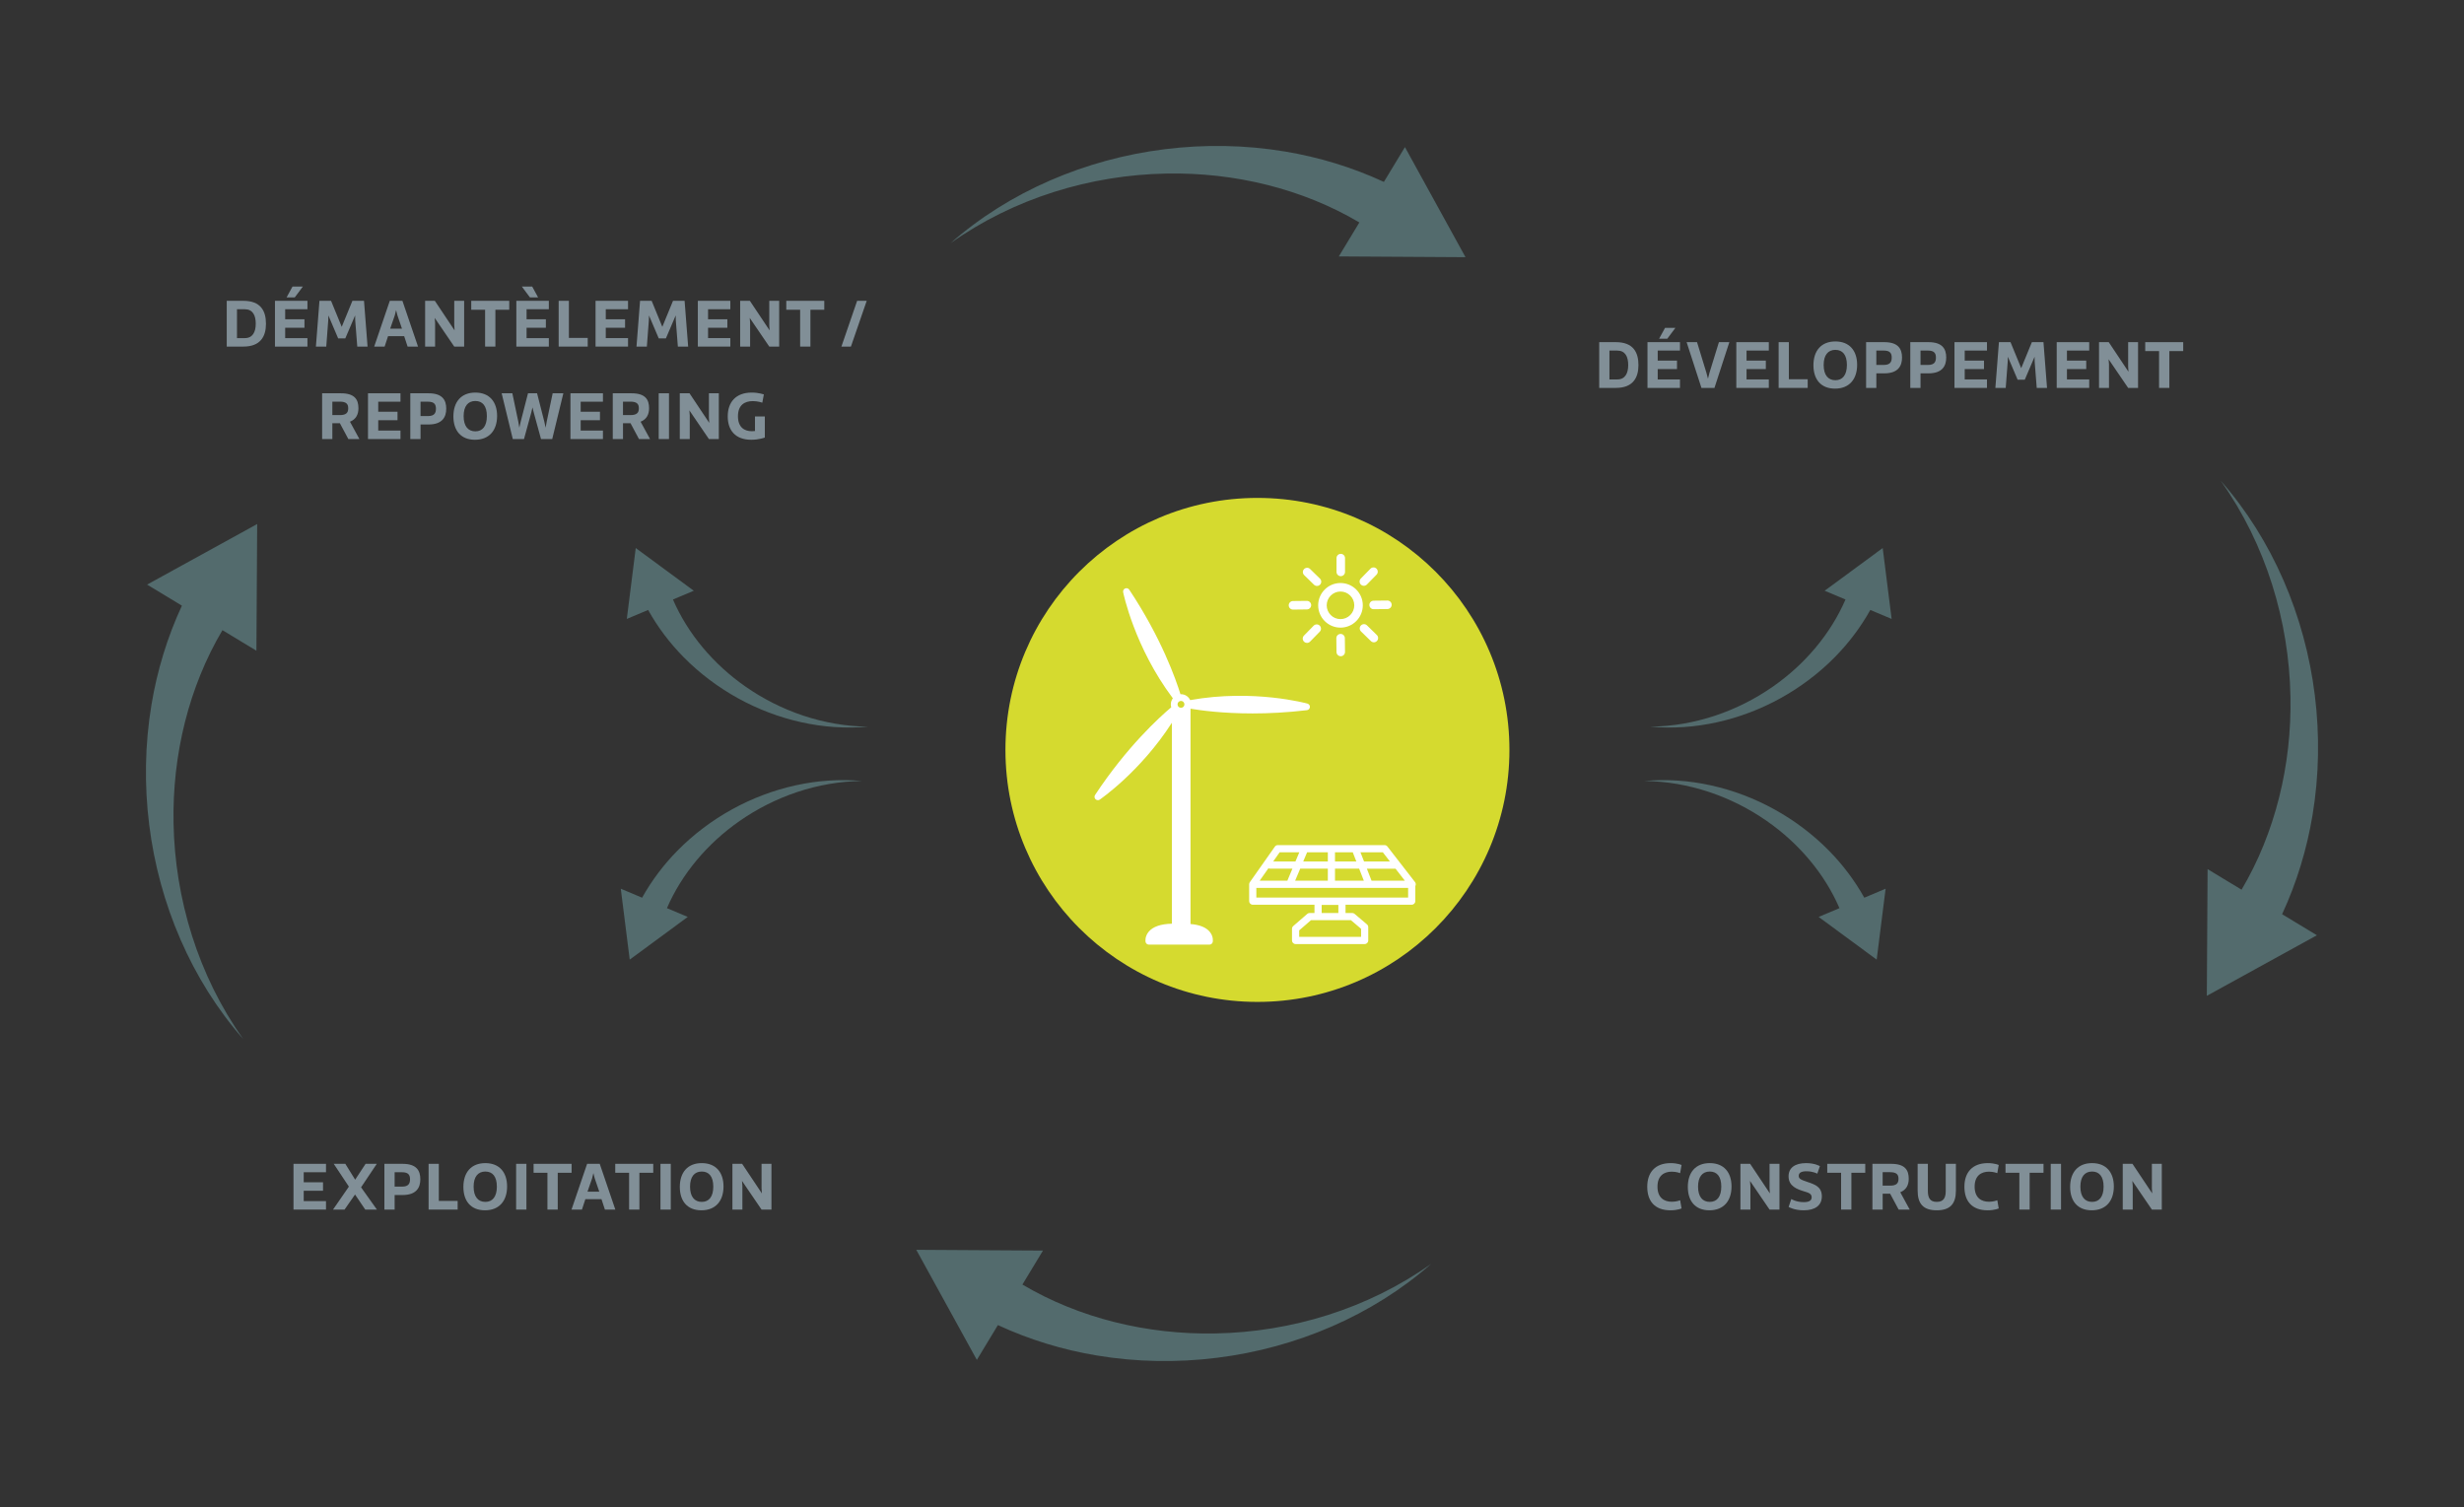 <?xml version="1.0" encoding="UTF-8"?>
<svg id="Calque_1" data-name="Calque 1" xmlns="http://www.w3.org/2000/svg" xmlns:xlink="http://www.w3.org/1999/xlink" viewBox="0 0 514.626 314.744">
  <rect x="0" y="0" width="514.626" height="314.744" fill="#333333" stroke="none"/>
  <defs>
    <style>
      .cls-1 {
        fill: #d5da2f;
      }

      .cls-1, .cls-2, .cls-3, .cls-4, .cls-5 {
        stroke-width: 0px;
      }

      .cls-6 {
        clip-path: url(#clippath-2);
      }

      .cls-2 {
        fill: #81bec2;
      }

      .cls-7 {
        clip-path: url(#clippath-6);
      }

      .cls-3 {
        fill: none;
      }

      .cls-8 {
        clip-path: url(#clippath-7);
      }

      .cls-9 {
        clip-path: url(#clippath-1);
      }

      .cls-10 {
        clip-path: url(#clippath-4);
      }

      .cls-11 {
        opacity: .4;
      }

      .cls-12 {
        clip-path: url(#clippath);
      }

      .cls-4 {
        fill: #818f97;
      }

      .cls-13 {
        clip-path: url(#clippath-3);
      }

      .cls-5 {
        fill: #fff;
      }

      .cls-14 {
        clip-path: url(#clippath-5);
      }
    </style>
    <clipPath id="clippath">
      <rect class="cls-3" x="180.863" width="129.412" height="77.186"/>
    </clipPath>
    <clipPath id="clippath-1">
      <rect class="cls-3" x="187.181" y="237.559" width="129.412" height="77.186"/>
    </clipPath>
    <clipPath id="clippath-2">
      <rect class="cls-3" y="105.254" width="77.186" height="129.412"/>
    </clipPath>
    <clipPath id="clippath-3">
      <rect class="cls-3" x="133.62" y="104.844" width="43.91" height="73.619" transform="translate(-50.47 184.254) rotate(-54)"/>
    </clipPath>
    <clipPath id="clippath-4">
      <rect class="cls-3" x="347.212" y="136.421" width="43.908" height="73.62" transform="translate(12.027 370.068) rotate(-54)"/>
    </clipPath>
    <clipPath id="clippath-5">
      <rect class="cls-3" x="117.505" y="151.277" width="73.619" height="43.908" transform="translate(-72.353 123.796) rotate(-36.002)"/>
    </clipPath>
    <clipPath id="clippath-6">
      <rect class="cls-3" x="333.615" y="119.699" width="73.617" height="43.908" transform="translate(-12.518 244.779) rotate(-35.999)"/>
    </clipPath>
    <clipPath id="clippath-7">
      <rect class="cls-3" x="437.44" y="82.765" width="77.186" height="129.412"/>
    </clipPath>
  </defs>
  <g class="cls-11">
    <g class="cls-12">
      <path class="cls-2" d="M293.434,30.722l12.652,22.995-26.466-.161,4.294-7.096c-11.805-6.99-26.009-10.499-40.356-10.21-15.683.297-31.716,5.083-45.052,14.561,12.29-10.813,28.22-17.592,44.773-19.65,8.288-1.036,16.765-.906,25.096.48,7.081,1.18,14.058,3.288,20.661,6.351l4.399-7.272Z"/>
    </g>
  </g>
  <g class="cls-11">
    <g class="cls-9">
      <path class="cls-2" d="M204.021,284.023l-12.652-22.995,26.466.161-4.294,7.096c11.805,6.99,26.009,10.499,40.356,10.21,15.683-.297,31.716-5.083,45.052-14.561-12.29,10.813-28.22,17.592-44.773,19.65-8.288,1.036-16.765.906-25.096-.48-7.081-1.18-14.058-3.288-20.661-6.351l-4.399,7.272Z"/>
    </g>
  </g>
  <g class="cls-11">
    <g class="cls-6">
      <path class="cls-2" d="M30.721,122.095l22.995-12.652-.161,26.466-7.096-4.294c-6.99,11.804-10.499,26.009-10.21,40.356.297,15.683,5.083,31.716,14.561,45.052-10.813-12.29-17.592-28.22-19.65-44.773-1.036-8.288-.906-16.765.48-25.096,1.18-7.081,3.288-14.058,6.351-20.661l-7.272-4.399Z"/>
    </g>
  </g>
  <g class="cls-11">
    <g class="cls-13">
      <path class="cls-2" d="M130.912,129.272l1.866-14.813,12.126,8.922-4.349,1.831c3.096,7.164,8.459,13.527,15.16,18.193,7.317,5.106,16.294,8.265,25.604,8.363-9.274.865-18.87-1.341-27.178-5.929-4.16-2.297-8.016-5.189-11.387-8.613-2.865-2.91-5.37-6.213-7.388-9.832l-4.455,1.876Z"/>
    </g>
  </g>
  <g class="cls-11">
    <g class="cls-10">
      <path class="cls-2" d="M393.827,185.612l-1.866,14.813-12.126-8.922,4.349-1.831c-3.096-7.164-8.459-13.527-15.16-18.193-7.317-5.106-16.294-8.265-25.604-8.364,9.274-.865,18.87,1.341,27.178,5.929,4.16,2.296,8.016,5.189,11.387,8.613,2.865,2.91,5.37,6.213,7.388,9.832l4.455-1.876Z"/>
    </g>
  </g>
  <g class="cls-11">
    <g class="cls-14">
      <path class="cls-2" d="M129.654,185.612l1.866,14.813,12.126-8.922-4.349-1.831c3.096-7.164,8.459-13.527,15.16-18.193,7.317-5.106,16.294-8.265,25.604-8.364-9.274-.865-18.87,1.341-27.178,5.929-4.16,2.296-8.016,5.189-11.387,8.613-2.865,2.91-5.37,6.213-7.388,9.832l-4.455-1.876Z"/>
    </g>
  </g>
  <g class="cls-11">
    <g class="cls-7">
      <path class="cls-2" d="M395.085,129.272l-1.866-14.813-12.126,8.922,4.349,1.831c-3.096,7.164-8.459,13.527-15.16,18.193-7.317,5.106-16.294,8.265-25.604,8.363,9.274.865,18.87-1.341,27.178-5.929,4.16-2.297,8.016-5.189,11.387-8.613,2.865-2.91,5.37-6.213,7.388-9.832l4.455,1.876Z"/>
    </g>
  </g>
  <g class="cls-11">
    <g class="cls-8">
      <path class="cls-2" d="M483.906,195.335l-22.995,12.652.161-26.466,7.096,4.294c6.99-11.804,10.499-26.009,10.21-40.356-.297-15.683-5.083-31.716-14.561-45.052,10.813,12.29,17.592,28.22,19.65,44.773,1.036,8.288.906,16.765-.48,25.096-1.18,7.081-3.288,14.058-6.351,20.661l7.272,4.399Z"/>
    </g>
  </g>
  <g>
    <path class="cls-4" d="M47.358,62.828h3.474c3.624,0,4.718,2.109,4.718,4.799,0,2.636-1.149,4.759-4.718,4.759h-3.474v-9.558ZM51.144,70.615c1.623,0,2.271-1.271,2.271-3.001,0-1.744-.608-3.028-2.298-3.028h-1.623v6.03h1.649Z"/>
    <path class="cls-4" d="M57.426,72.386v-9.558h6.787v1.757h-4.651v2.096h4.029v1.771h-4.029v2.163h4.651v1.771h-6.787ZM59.859,62.111l1.23-2.258h2.163l-1.69,2.258h-1.703Z"/>
    <path class="cls-4" d="M69.143,62.828l2.23,5.435,2.231-5.435h2.42l.743,9.558h-2.149l-.433-5.516-.014-1-2.055,4.812h-1.487l-2.042-4.799-.027.974-.419,5.529h-2.163l.744-9.558h2.42Z"/>
    <path class="cls-4" d="M84.049,62.828l3.258,9.558h-2.177l-.716-2.177h-3.366l-.717,2.177h-2.177l3.258-9.558h2.636ZM82.454,65.87l-.96,2.771h2.46l-.946-2.771-.284-1.109-.271,1.109Z"/>
    <path class="cls-4" d="M94.874,72.386l-4.083-5.989.081,1.041v4.948h-2.082v-9.558h2.028l4.124,6.178-.068-1.082v-5.097h2.068v9.558h-2.068Z"/>
    <path class="cls-4" d="M101.318,72.386v-7.692h-2.894v-1.866h7.936v1.866h-2.893v7.692h-2.149Z"/>
    <path class="cls-4" d="M107.844,72.386v-9.558h6.787v1.757h-4.651v2.096h4.029v1.771h-4.029v2.163h4.651v1.771h-6.787ZM110.683,62.111l-1.69-2.258h2.163l1.23,2.258h-1.704Z"/>
    <path class="cls-4" d="M116.682,72.386v-9.558h2.136v7.747h3.934v1.812h-6.07Z"/>
    <path class="cls-4" d="M124.384,72.386v-9.558h6.787v1.757h-4.651v2.096h4.029v1.771h-4.029v2.163h4.651v1.771h-6.787Z"/>
    <path class="cls-4" d="M136.102,62.828l2.23,5.435,2.231-5.435h2.42l.743,9.558h-2.149l-.433-5.516-.014-1-2.055,4.812h-1.487l-2.042-4.799-.027.974-.419,5.529h-2.163l.744-9.558h2.42Z"/>
    <path class="cls-4" d="M145.749,72.386v-9.558h6.787v1.757h-4.651v2.096h4.029v1.771h-4.029v2.163h4.651v1.771h-6.787Z"/>
    <path class="cls-4" d="M160.67,72.386l-4.083-5.989.081,1.041v4.948h-2.082v-9.558h2.028l4.124,6.178-.068-1.082v-5.097h2.068v9.558h-2.068Z"/>
    <path class="cls-4" d="M167.115,72.386v-7.692h-2.894v-1.866h7.936v1.866h-2.893v7.692h-2.149Z"/>
    <path class="cls-4" d="M175.735,72.386l3.285-9.558h2.001l-3.299,9.558h-1.987Z"/>
  </g>
  <g>
    <path class="cls-4" d="M71.185,82.14c2.894,0,3.677,1.298,3.677,3.123,0,1.257-.486,2.312-1.771,2.812l1.974,3.623h-2.312l-1.771-3.312h-1.568v3.312h-2.136v-9.558h3.907ZM69.414,86.696h1.542c1.393,0,1.771-.527,1.771-1.42,0-.878-.378-1.392-1.771-1.392h-1.542v2.812Z"/>
    <path class="cls-4" d="M76.859,91.698v-9.558h6.787v1.757h-4.651v2.096h4.029v1.771h-4.029v2.163h4.651v1.771h-6.787Z"/>
    <path class="cls-4" d="M85.697,91.698v-9.558h3.799c2.893,0,3.704,1.393,3.704,3.218,0,1.744-.811,3.298-3.704,3.298h-1.663v3.042h-2.136ZM89.401,86.898c1.325,0,1.649-.649,1.649-1.528,0-.878-.324-1.474-1.649-1.474h-1.568v3.001h1.568Z"/>
    <path class="cls-4" d="M94.697,86.966c0-3.028,1.622-4.975,4.583-4.975,2.947,0,4.542,1.934,4.542,4.881,0,2.974-1.609,4.975-4.624,4.975-2.947,0-4.502-1.934-4.502-4.881ZM101.686,86.898c0-2.082-.878-3.15-2.406-3.15-1.555,0-2.447,1.108-2.447,3.164,0,2.095.933,3.177,2.447,3.177,1.5,0,2.406-1.082,2.406-3.19Z"/>
    <path class="cls-4" d="M107.008,82.14l1.257,5.989.203,1.203.271-1.203,1.541-5.989h1.893l1.527,5.976.257,1.217.216-1.217,1.257-5.976h2.231l-2.325,9.558h-2.339l-1.528-5.57-.257-1.041-.243,1.041-1.528,5.57h-2.339l-2.325-9.558h2.23Z"/>
    <path class="cls-4" d="M119.143,91.698v-9.558h6.787v1.757h-4.651v2.096h4.029v1.771h-4.029v2.163h4.651v1.771h-6.787Z"/>
    <path class="cls-4" d="M131.887,82.14c2.894,0,3.677,1.298,3.677,3.123,0,1.257-.486,2.312-1.771,2.812l1.974,3.623h-2.312l-1.771-3.312h-1.568v3.312h-2.136v-9.558h3.907ZM130.116,86.696h1.542c1.393,0,1.771-.527,1.771-1.42,0-.878-.378-1.392-1.771-1.392h-1.542v2.812Z"/>
    <path class="cls-4" d="M137.575,91.698v-9.558h2.149v9.558h-2.149Z"/>
    <path class="cls-4" d="M148.063,91.698l-4.083-5.989.082,1.041v4.948h-2.082v-9.558h2.028l4.124,6.178-.068-1.082v-5.097h2.068v9.558h-2.068Z"/>
    <path class="cls-4" d="M157.036,90.062c.216,0,.446-.014.649-.041v-3.042h2.055v4.407s-1.203.46-2.826.46c-3.38,0-4.921-2.028-4.921-4.881,0-2.974,1.69-4.975,5.016-4.975,1.46,0,2.528.392,2.528.392l-.325,1.717s-.892-.325-1.974-.325c-1.717,0-3.109.811-3.109,3.164,0,2.285,1.311,3.123,2.906,3.123Z"/>
  </g>
  <g>
    <path class="cls-4" d="M334.008,71.46h3.475c3.623,0,4.719,2.109,4.719,4.799,0,2.636-1.149,4.759-4.719,4.759h-3.475v-9.558ZM337.794,79.247c1.622,0,2.271-1.271,2.271-3.001,0-1.744-.608-3.028-2.298-3.028h-1.622v6.03h1.649Z"/>
    <path class="cls-4" d="M344.089,81.018v-9.558h6.787v1.757h-4.65v2.096h4.028v1.771h-4.028v2.163h4.65v1.771h-6.787ZM346.522,70.743l1.23-2.257h2.163l-1.689,2.257h-1.704Z"/>
    <path class="cls-4" d="M354.44,71.46l1.961,6.408.324,1.23.311-1.23,1.974-6.408h2.177l-3.109,9.558h-2.717l-3.097-9.558h2.177Z"/>
    <path class="cls-4" d="M362.643,81.018v-9.558h6.787v1.757h-4.65v2.096h4.028v1.771h-4.028v2.163h4.65v1.771h-6.787Z"/>
    <path class="cls-4" d="M371.48,81.018v-9.558h2.137v7.747h3.934v1.812h-6.07Z"/>
    <path class="cls-4" d="M378.751,76.286c0-3.028,1.622-4.975,4.583-4.975,2.947,0,4.543,1.934,4.543,4.881,0,2.974-1.609,4.975-4.624,4.975-2.947,0-4.502-1.934-4.502-4.881ZM385.74,76.219c0-2.082-.879-3.15-2.406-3.15-1.555,0-2.447,1.108-2.447,3.164,0,2.095.934,3.177,2.447,3.177,1.501,0,2.406-1.082,2.406-3.19Z"/>
    <path class="cls-4" d="M389.75,81.018v-9.558h3.799c2.894,0,3.705,1.393,3.705,3.218,0,1.744-.812,3.298-3.705,3.298h-1.662v3.042h-2.137ZM393.455,76.219c1.324,0,1.648-.649,1.648-1.528,0-.878-.324-1.474-1.648-1.474h-1.568v3.001h1.568Z"/>
    <path class="cls-4" d="M398.979,81.018v-9.558h3.799c2.894,0,3.705,1.393,3.705,3.218,0,1.744-.812,3.298-3.705,3.298h-1.662v3.042h-2.137ZM402.685,76.219c1.324,0,1.649-.649,1.649-1.528,0-.878-.325-1.474-1.649-1.474h-1.568v3.001h1.568Z"/>
    <path class="cls-4" d="M408.209,81.018v-9.558h6.787v1.757h-4.65v2.096h4.028v1.771h-4.028v2.163h4.65v1.771h-6.787Z"/>
    <path class="cls-4" d="M419.913,71.46l2.231,5.435,2.23-5.435h2.42l.743,9.558h-2.149l-.433-5.516-.014-1-2.055,4.812h-1.487l-2.041-4.799-.027.974-.419,5.529h-2.163l.743-9.558h2.42Z"/>
    <path class="cls-4" d="M429.561,81.018v-9.558h6.787v1.757h-4.65v2.096h4.028v1.771h-4.028v2.163h4.65v1.771h-6.787Z"/>
    <path class="cls-4" d="M444.482,81.018l-4.083-5.989.081,1.041v4.948h-2.082v-9.558h2.028l4.123,6.178-.067-1.082v-5.097h2.068v9.558h-2.068Z"/>
    <path class="cls-4" d="M450.939,81.018v-7.692h-2.893v-1.866h7.936v1.866h-2.894v7.692h-2.149Z"/>
  </g>
  <g>
    <path class="cls-4" d="M349.181,250.994c.973,0,1.73-.311,1.73-.311l.297,1.704s-.838.392-2.312.392c-3.299,0-4.854-1.934-4.854-4.921,0-3.015,1.689-4.935,4.881-4.935,1.474,0,2.284.392,2.284.392l-.297,1.704s-.758-.311-1.744-.311c-1.568,0-2.988.798-2.988,3.137s1.42,3.15,3.002,3.15Z"/>
    <path class="cls-4" d="M352.516,247.897c0-3.028,1.622-4.975,4.583-4.975,2.947,0,4.542,1.934,4.542,4.881,0,2.974-1.608,4.975-4.623,4.975-2.947,0-4.502-1.934-4.502-4.881ZM359.505,247.83c0-2.082-.879-3.15-2.406-3.15-1.555,0-2.447,1.108-2.447,3.164,0,2.095.933,3.177,2.447,3.177,1.501,0,2.406-1.082,2.406-3.19Z"/>
    <path class="cls-4" d="M369.586,252.629l-4.083-5.989.081,1.041v4.948h-2.082v-9.558h2.028l4.123,6.178-.067-1.082v-5.097h2.068v9.558h-2.068Z"/>
    <path class="cls-4" d="M374.124,250.426s1.014.649,2.608.649c1.122,0,1.649-.338,1.649-1.014,0-.757-.662-.959-1.514-1.217-1.474-.446-3.312-1.068-3.312-3.163,0-1.798,1.365-2.758,3.664-2.758,1.879,0,2.88.636,2.88.636l-.541,1.568s-.865-.5-2.271-.5c-1.055,0-1.608.297-1.608.96,0,.649.514.825,1.946,1.312,1.474.5,2.88,1,2.88,2.96,0,1.906-1.406,2.92-3.785,2.92-2.028,0-3.15-.703-3.15-.703l.555-1.649Z"/>
    <path class="cls-4" d="M384.529,252.629v-7.692h-2.893v-1.866h7.936v1.866h-2.894v7.692h-2.149Z"/>
    <path class="cls-4" d="M394.977,243.071c2.894,0,3.678,1.298,3.678,3.123,0,1.257-.487,2.312-1.771,2.812l1.974,3.623h-2.312l-1.771-3.312h-1.568v3.312h-2.137v-9.558h3.907ZM393.206,247.627h1.541c1.393,0,1.771-.527,1.771-1.42,0-.878-.378-1.392-1.771-1.392h-1.541v2.812Z"/>
    <path class="cls-4" d="M406.383,243.071h2.123v5.597c0,2.677-1.122,4.11-4.002,4.11s-3.988-1.433-3.988-4.11v-5.597h2.136v5.665c0,1.365.393,2.285,1.853,2.285,1.474,0,1.879-.919,1.879-2.285v-5.665Z"/>
    <path class="cls-4" d="M415.423,250.994c.973,0,1.73-.311,1.73-.311l.297,1.704s-.838.392-2.312.392c-3.299,0-4.854-1.934-4.854-4.921,0-3.015,1.689-4.935,4.881-4.935,1.474,0,2.284.392,2.284.392l-.297,1.704s-.758-.311-1.744-.311c-1.568,0-2.988.798-2.988,3.137s1.42,3.15,3.002,3.15Z"/>
    <path class="cls-4" d="M421.759,252.629v-7.692h-2.893v-1.866h7.936v1.866h-2.894v7.692h-2.149Z"/>
    <path class="cls-4" d="M428.312,252.629v-9.558h2.149v9.558h-2.149Z"/>
    <path class="cls-4" d="M432.366,247.897c0-3.028,1.622-4.975,4.583-4.975,2.947,0,4.543,1.934,4.543,4.881,0,2.974-1.609,4.975-4.624,4.975-2.947,0-4.502-1.934-4.502-4.881ZM439.355,247.83c0-2.082-.879-3.15-2.406-3.15-1.555,0-2.447,1.108-2.447,3.164,0,2.095.934,3.177,2.447,3.177,1.501,0,2.406-1.082,2.406-3.19Z"/>
    <path class="cls-4" d="M449.437,252.629l-4.083-5.989.081,1.041v4.948h-2.082v-9.558h2.028l4.123,6.178-.067-1.082v-5.097h2.068v9.558h-2.068Z"/>
  </g>
  <g>
    <path class="cls-4" d="M61.298,252.63v-9.558h6.787v1.757h-4.651v2.096h4.029v1.771h-4.029v2.163h4.651v1.771h-6.787Z"/>
    <path class="cls-4" d="M76.287,252.63l-2.136-3.15-2.19,3.15h-2.406l3.312-4.799-3.164-4.759h2.42l2.055,3.312,2.177-3.312h2.339l-3.285,4.907,3.312,4.651h-2.434Z"/>
    <path class="cls-4" d="M80.285,252.63v-9.558h3.799c2.893,0,3.704,1.393,3.704,3.218,0,1.744-.811,3.298-3.704,3.298h-1.663v3.042h-2.136ZM83.989,247.831c1.325,0,1.649-.649,1.649-1.528,0-.878-.325-1.474-1.649-1.474h-1.568v3.001h1.568Z"/>
    <path class="cls-4" d="M89.514,252.63v-9.558h2.136v7.747h3.934v1.812h-6.07Z"/>
    <path class="cls-4" d="M96.784,247.898c0-3.028,1.622-4.975,4.583-4.975,2.947,0,4.542,1.934,4.542,4.881,0,2.974-1.609,4.975-4.624,4.975-2.947,0-4.502-1.934-4.502-4.881ZM103.773,247.831c0-2.082-.878-3.15-2.406-3.15-1.555,0-2.447,1.108-2.447,3.164,0,2.095.933,3.177,2.447,3.177,1.5,0,2.406-1.082,2.406-3.19Z"/>
    <path class="cls-4" d="M107.797,252.63v-9.558h2.149v9.558h-2.149Z"/>
    <path class="cls-4" d="M114.339,252.63v-7.692h-2.894v-1.866h7.936v1.866h-2.893v7.692h-2.149Z"/>
    <path class="cls-4" d="M125.259,243.072l3.258,9.558h-2.177l-.716-2.177h-3.366l-.717,2.177h-2.177l3.258-9.558h2.636ZM123.664,246.114l-.96,2.771h2.46l-.946-2.771-.284-1.109-.271,1.109Z"/>
    <path class="cls-4" d="M131.393,252.63v-7.692h-2.894v-1.866h7.936v1.866h-2.893v7.692h-2.149Z"/>
    <path class="cls-4" d="M137.946,252.63v-9.558h2.149v9.558h-2.149Z"/>
    <path class="cls-4" d="M141.986,247.898c0-3.028,1.622-4.975,4.583-4.975,2.947,0,4.542,1.934,4.542,4.881,0,2.974-1.609,4.975-4.624,4.975-2.947,0-4.502-1.934-4.502-4.881ZM148.975,247.831c0-2.082-.878-3.15-2.406-3.15-1.555,0-2.447,1.108-2.447,3.164,0,2.095.933,3.177,2.447,3.177,1.5,0,2.406-1.082,2.406-3.19Z"/>
    <path class="cls-4" d="M159.056,252.63l-4.083-5.989.081,1.041v4.948h-2.082v-9.558h2.028l4.124,6.178-.068-1.082v-5.097h2.068v9.558h-2.068Z"/>
  </g>
  <g>
    <circle class="cls-1" cx="262.626" cy="156.623" r="52.632"/>
    <g>
      <path class="cls-5" d="M294.099,187.458h-31.703v-2.021h31.703v2.021ZM264.92,181.341c.104.053.219.087.346.087h4.665l-1.004,2.383c-.018.042-.03.084-.04.127h-5.796l1.83-2.597ZM267.267,178.005h4.106l-.811,1.924h-4.648l1.352-1.924ZM290.302,179.929h-5.408l-.752-1.924h4.67l1.491,1.924ZM286.46,183.939l-.979-2.51h5.987l1.949,2.51h-6.956ZM278.826,181.428h5.044l.979,2.51h-6.023v-2.51ZM277.328,181.428v2.51h-6.829l1.06-2.51h5.769ZM282.534,178.005l.75,1.924h-4.459v-1.924h3.709ZM277.328,178.005v1.924h-5.139l.812-1.924h4.327ZM276.039,188.996h3.488v1.691h-3.488v-1.691ZM284.271,193.983v1.691h-12.926v-1.354l2.463-2.134h8.345l2.118,1.797ZM295.54,184.229l-5.771-7.434c-.142-.182-.361-.291-.593-.291h-22.297c-.244,0-.473.119-.613.319l-5.233,7.434c-.002.002-.002.003-.003.005-.033.05-.062.105-.082.16-.005.017-.01.032-.015.047-.013.045-.022.089-.027.135-.002.017-.005.035-.005.053,0,.01-.005.02-.005.03v3.52c0,.414.336.75.75.75h12.894v1.728h-1.011c-.18,0-.356.065-.49.182l-2.935,2.544c-.164.142-.261.348-.261.567v2.445c0,.414.336.749.75.749h14.427c.414,0,.749-.334.749-.749v-2.788c0-.221-.095-.428-.264-.572l-2.592-2.199c-.135-.115-.306-.179-.485-.179h-1.402v-1.728h13.823c.414,0,.75-.336.75-.75v-3.159c.005-.012.015-.02.02-.032.125-.257.095-.563-.08-.789"/>
      <path class="cls-5" d="M246.657,146.391c.082,0,.158.016.232.043.103.035.195.09.269.162.134.131.218.314.218.516,0,.396-.322.719-.719.719-.398,0-.721-.322-.721-.719,0-.398.322-.721.721-.721M273.074,146.95c-.115-.033-11.264-3.097-24.494-.731-.339-.725-1.072-1.23-1.923-1.23-.037,0-.072.004-.109.006-.937-3.036-3.981-11.749-10.697-21.834-.185-.279-.542-.388-.85-.261-.31.127-.487.456-.423.785.025.117,2.317,11.429,10.381,22.161-.265.353-.425.791-.425,1.267,0,.21.033.413.09.606-2.465,2.075-9.268,8.255-15.911,18.316-.185.279-.146.651.092.885.134.134.312.203.493.203.136,0,.273-.039.392-.119.092-.064,8.461-5.784,15.064-16.046v41.962c-2.315.053-3.94.614-4.829,1.664-.832.986-.688,2.009-.67,2.122.055.337.353.585.696.585h12.651c.337,0,.626-.24.688-.571.023-.111.187-1.128-.624-2.109-.766-.926-2.116-1.469-4.018-1.623v-44.973c2.042.347,6.653.988,12.967.988,3.348,0,7.177-.181,11.351-.68.333-.041.59-.308.616-.643.027-.333-.187-.639-.509-.729"/>
    </g>
    <g>
      <path class="cls-5" d="M279.972,123.544c-1.588,0-2.88,1.292-2.88,2.88,0,1.59,1.292,2.88,2.88,2.88s2.88-1.29,2.88-2.88c0-1.588-1.292-2.88-2.88-2.88M279.972,131.084c-2.569,0-4.66-2.089-4.66-4.66,0-2.569,2.091-4.658,4.66-4.658s4.66,2.089,4.66,4.658c0,2.571-2.091,4.66-4.66,4.66"/>
      <path class="cls-5" d="M280.03,120.336c-.492,0-.89-.398-.89-.89v-2.88c0-.492.398-.89.89-.89.492,0,.89.398.89.89v2.88c0,.492-.398.89-.89.89"/>
      <path class="cls-5" d="M286.892,127.235c-.488,0-.884-.392-.89-.88-.006-.49.388-.892.88-.9l2.88-.032h.01c.488,0,.884.39.89.878.004.492-.388.894-.88.9l-2.88.034h-.01Z"/>
      <path class="cls-5" d="M284.85,122.348c-.224,0-.448-.085-.622-.254-.351-.343-.357-.906-.014-1.259l2.014-2.057c.341-.351.906-.359,1.259-.016.349.345.357.906.014,1.259l-2.014,2.059c-.174.178-.406.268-.636.268"/>
      <path class="cls-5" d="M286.94,134.148c-.224,0-.448-.083-.62-.254l-2.061-2.012c-.349-.343-.359-.908-.014-1.257.345-.353.906-.359,1.257-.016l2.061,2.014c.351.343.357.906.014,1.257-.174.178-.406.268-.636.268"/>
      <path class="cls-5" d="M280.027,137.057c-.488,0-.884-.392-.89-.88l-.034-2.88c-.006-.492.388-.892.88-.9h.01c.488,0,.884.392.89.88l.034,2.88c.004.492-.388.894-.88.9h-.01Z"/>
      <path class="cls-5" d="M272.982,134.269c-.225,0-.45-.086-.626-.255-.353-.345-.359-.911-.014-1.266l2.025-2.069c.345-.353.911-.359,1.266-.016.351.347.359.911.014,1.266l-2.025,2.071c-.175.179-.409.269-.64.269"/>
      <path class="cls-5" d="M270.057,127.316c-.49,0-.889-.395-.895-.885-.006-.492.391-.897.885-.905l2.896-.032h.01c.49,0,.889.393.895.883.004.494-.391.899-.885.905l-2.896.034h-.01Z"/>
      <path class="cls-5" d="M275.063,122.378c-.224,0-.448-.085-.62-.254l-2.061-2.012c-.349-.345-.359-.908-.014-1.257.345-.353.906-.359,1.257-.016l2.061,2.014c.351.343.357.906.014,1.257-.174.178-.406.268-.636.268"/>
    </g>
  </g>
</svg>
